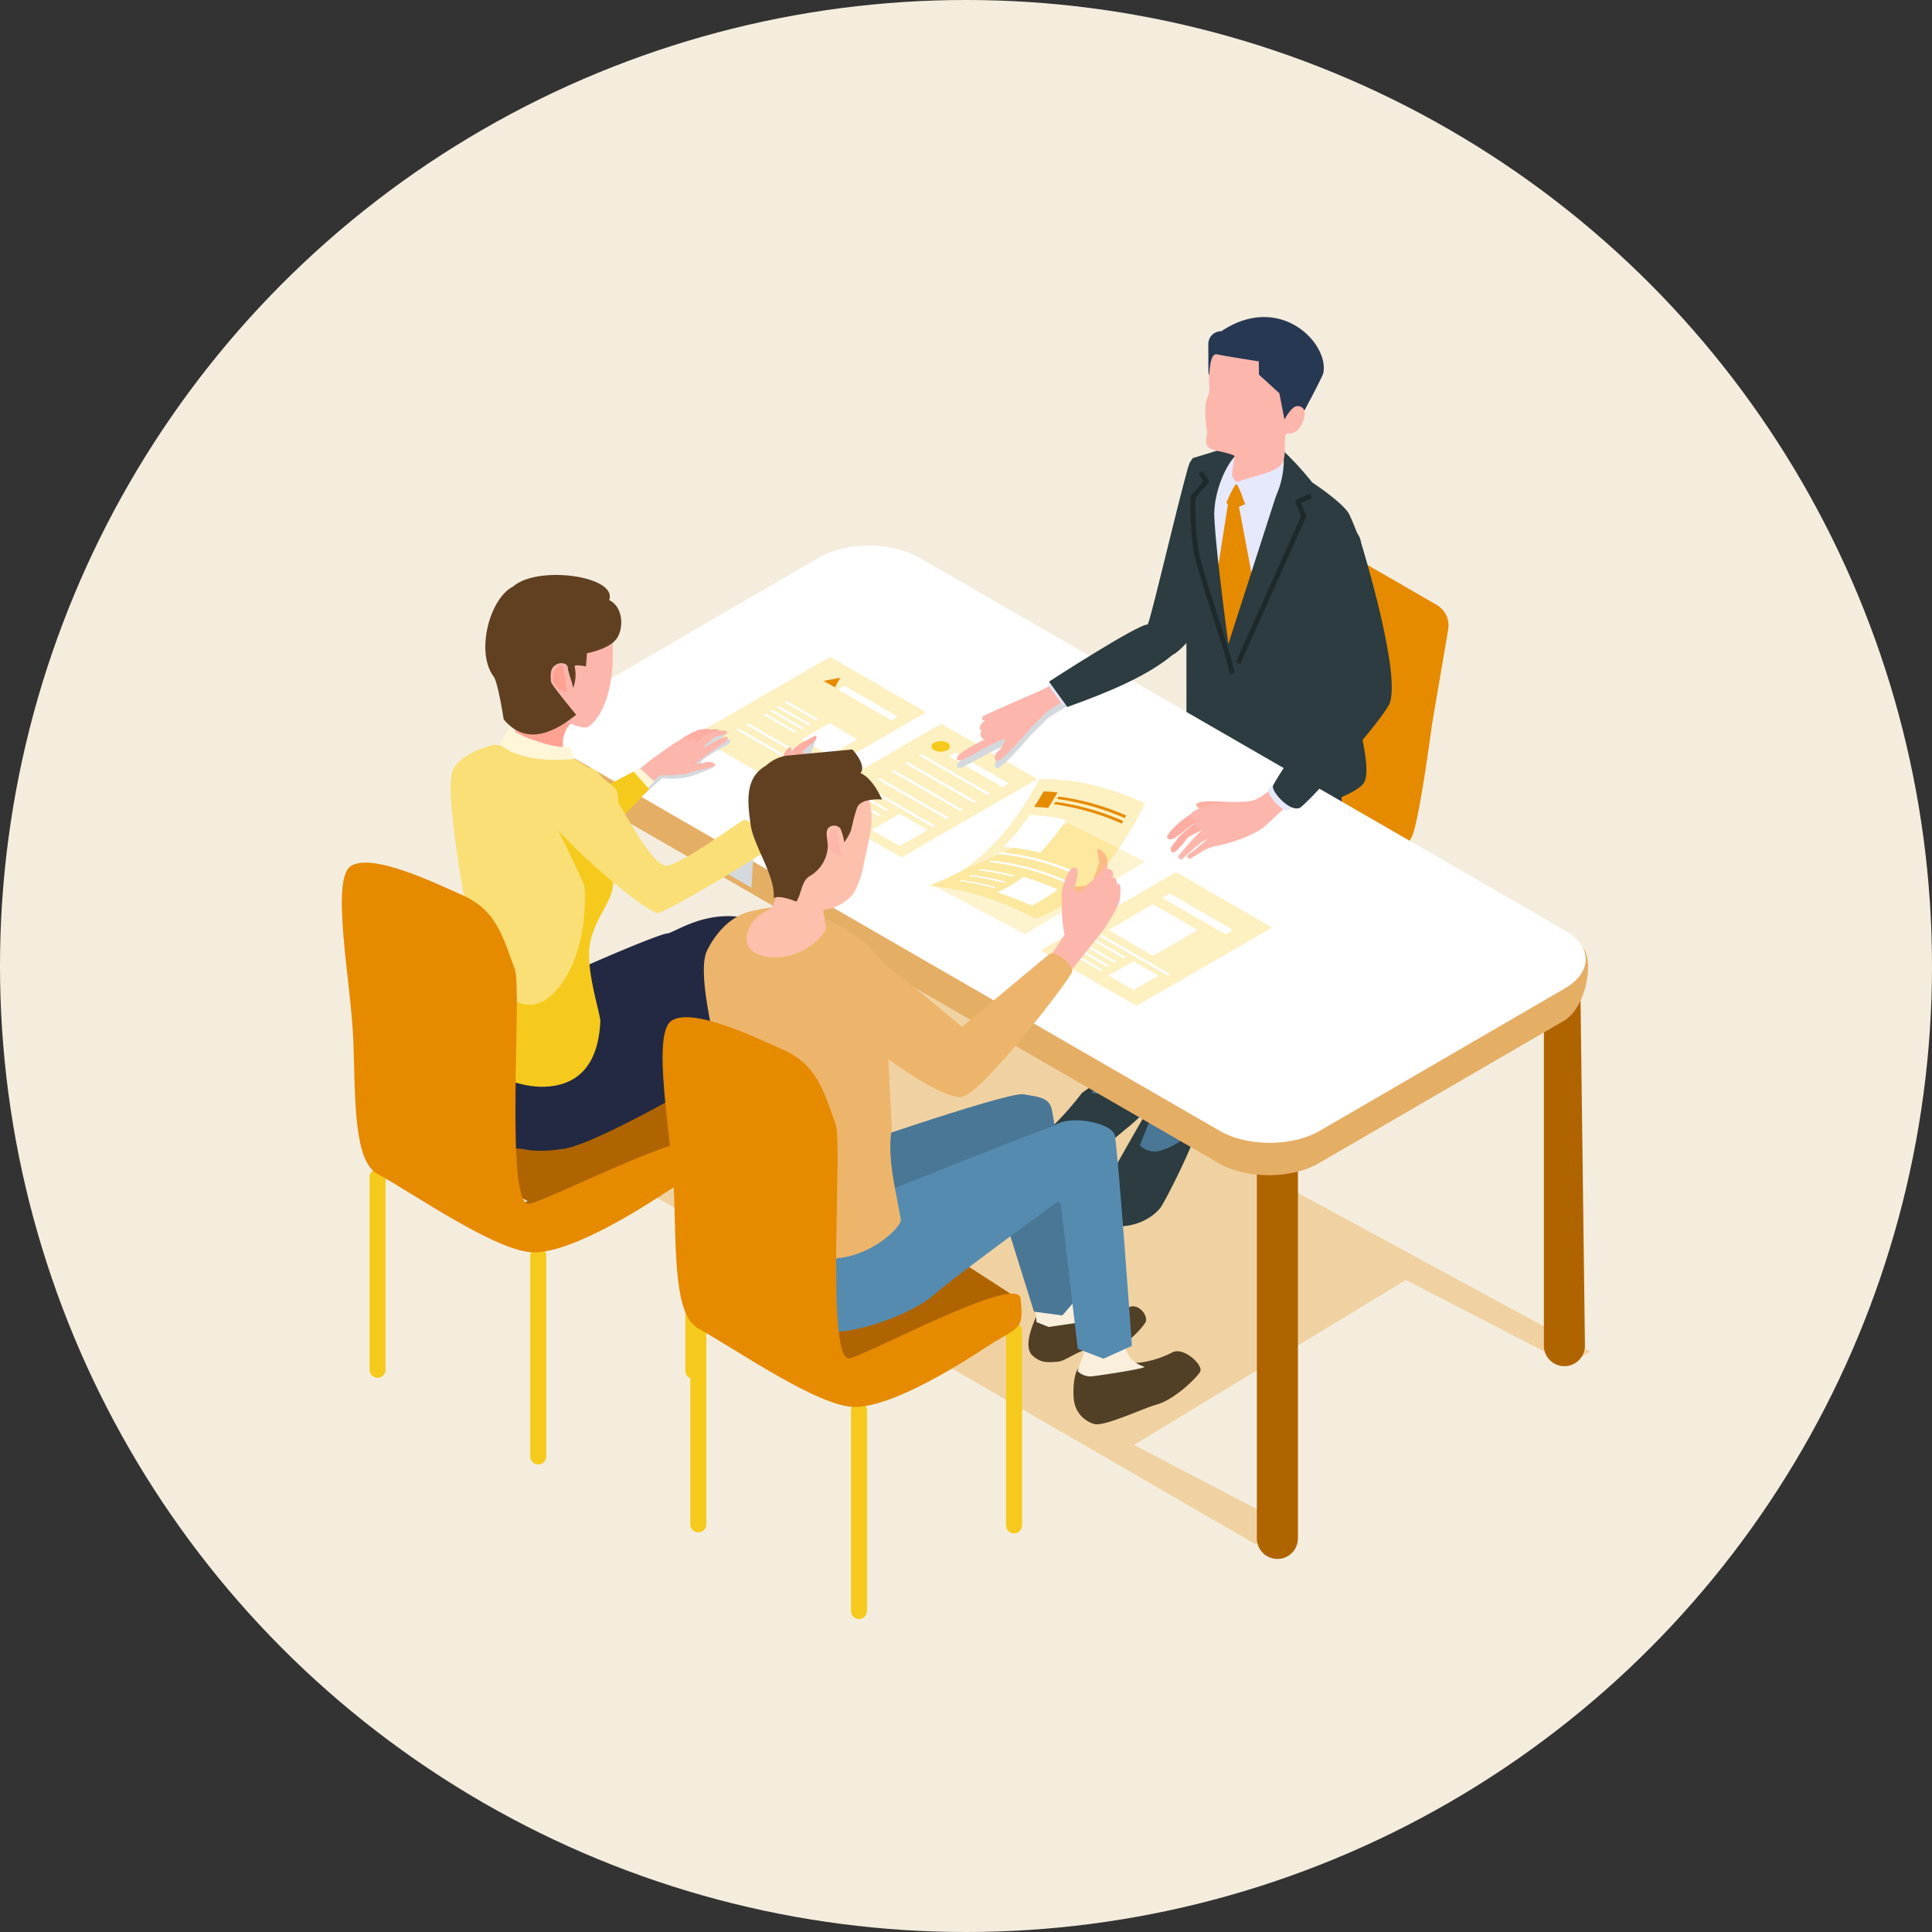 <svg xmlns="http://www.w3.org/2000/svg" xmlns:xlink="http://www.w3.org/1999/xlink" width="390" height="390" viewBox="0 0 390 390">
  <rect x="0" y="0" width="390" height="390" fill="#333333" stroke="none"/>
  <defs>
    <clipPath id="clip-path">
      <rect id="長方形_148" data-name="長方形 148" width="251.992" height="262.827" fill="none"/>
    </clipPath>
    <clipPath id="clip-path-3">
      <rect id="長方形_138" data-name="長方形 138" width="210.638" height="119.621" fill="none"/>
    </clipPath>
    <clipPath id="clip-path-4">
      <rect id="長方形_139" data-name="長方形 139" width="46.738" height="26.984" fill="none"/>
    </clipPath>
    <clipPath id="clip-path-5">
      <rect id="長方形_140" data-name="長方形 140" width="46.737" height="26.984" fill="none"/>
    </clipPath>
    <clipPath id="clip-path-7">
      <rect id="長方形_142" data-name="長方形 142" width="26.967" height="17.156" fill="none"/>
    </clipPath>
    <clipPath id="clip-path-8">
      <rect id="長方形_143" data-name="長方形 143" width="21.041" height="13.277" fill="none"/>
    </clipPath>
    <clipPath id="clip-path-9">
      <rect id="長方形_144" data-name="長方形 144" width="19.12" height="30.272" fill="none"/>
    </clipPath>
    <clipPath id="clip-path-10">
      <rect id="長方形_145" data-name="長方形 145" width="43.1" height="22.423" fill="none"/>
    </clipPath>
    <clipPath id="clip-path-11">
      <rect id="長方形_146" data-name="長方形 146" width="43.903" height="28.171" fill="none"/>
    </clipPath>
  </defs>
  <g id="グループ_2021" data-name="グループ 2021" transform="translate(-308 -4163)">
    <circle id="楕円形_14" data-name="楕円形 14" cx="195" cy="195" r="195" transform="translate(308 4163)" fill="#f4edde"/>
    <g id="グループ_187" data-name="グループ 187" transform="translate(377 4227)">
      <g id="グループ_186" data-name="グループ 186" clip-path="url(#clip-path)">
        <g id="グループ_185" data-name="グループ 185" transform="translate(0 0.001)">
          <g id="グループ_184" data-name="グループ 184" clip-path="url(#clip-path)">
            <g id="グループ_159" data-name="グループ 159" transform="translate(41.354 128.09)" opacity="0.27">
              <g id="グループ_158" data-name="グループ 158">
                <g id="グループ_157" data-name="グループ 157" clip-path="url(#clip-path-3)">
                  <path id="パス_372" data-name="パス 372" d="M223.341,500.189s-33.147,11.917-55.188,20.8a10.634,10.634,0,0,0-1.36,19.067L304.541,619.81l6.506-3.85-31-16.188,54.88-33.28,33.008,17.045,4.19-2.635Z" transform="translate(-161.487 -500.189)" fill="#e68a00"/>
                </g>
              </g>
            </g>
            <path id="パス_373" data-name="パス 373" d="M643.819,114.076c-.511-.52-8.169,32.764-8.663,32.843,0,0,1.782,7.579,5.055,6.121s12.73-15.081,12.412-18.926a35.3,35.3,0,0,0-8.805-20.038" transform="translate(-472.502 -84.859)" fill="#2c3c40"/>
            <path id="パス_374" data-name="パス 374" d="M625.245,356.367l26.576,15.445a1.442,1.442,0,0,0,1.446,0l26.762-15.451a1.442,1.442,0,0,0,0-2.5c-2.114-17.293-13.725-17.485-26.576-15.445a1.442,1.442,0,0,0-1.446,0l-26.762,15.451a1.442,1.442,0,0,0,0,2.5" transform="translate(-464.595 -251.104)" fill="#e0407e"/>
            <path id="パス_375" data-name="パス 375" d="M730.267,511.48a1.388,1.388,0,0,0,1.388-1.388V461.678a1.388,1.388,0,0,0-2.777,0v48.413a1.388,1.388,0,0,0,1.388,1.388" transform="translate(-542.223 -342.417)" fill="#568bb0"/>
            <path id="パス_376" data-name="パス 376" d="M829.9,452.07a1.388,1.388,0,0,0,1.388-1.388V402.645a1.388,1.388,0,1,0-2.777,0v48.037a1.389,1.389,0,0,0,1.388,1.388" transform="translate(-616.341 -298.501)" fill="#568bb0"/>
            <path id="パス_377" data-name="パス 377" d="M621.381,453.932a1.388,1.388,0,0,0,1.388-1.388V405.2a1.388,1.388,0,0,0-2.777,0v47.346a1.388,1.388,0,0,0,1.389,1.388" transform="translate(-461.222 -300.4)" fill="#568bb0"/>
            <path id="パス_378" data-name="パス 378" d="M754.7,225.789c1.1-3.759,2.5-12.877,3.723-21.823l3.24-19A4.808,4.808,0,0,0,759.326,180l-27.939-16.13-1.533,9.462c-1.489,6.941-5.441,26.11-5.641,34.825l-.016.1.014.008a16.177,16.177,0,0,0,.13,2.726c.475,2.984,21.67,9.436,21.67,14.587s-25.389,11.411-22.073,17.05c3.305,5.621,28.11-8.432,30.7-16.63l.026.015Z" transform="translate(-538.327 -121.904)" fill="#e68a00"/>
            <path id="パス_379" data-name="パス 379" d="M571.707,593.549c-.95-1.211-4.457-2.269-7.756-1.775l-7.053,4.973s-4.246,5.629-7.8,8.312c-4.041,3.051,1.689,8.651,7.71,5.823a98.92,98.92,0,0,0,8.781-6.716,39.408,39.408,0,0,0,5.891-5.744c1.062-1.764,1.176-3.661.226-4.872" transform="translate(-407.476 -440.138)" fill="#2c3c40"/>
            <path id="パス_380" data-name="パス 380" d="M601.329,510.4l-.061,18.982.846,2.667c-.02,1.953-5.962,5.568-5.962,5.568s-.814-1.083-5.412-1.288c3.372-3.006,1.872-1.643,2.521-4.369,1.676-7.045.069-21.246.069-21.246Z" transform="translate(-439.46 -379.695)" fill="#4a7796"/>
            <path id="パス_381" data-name="パス 381" d="M593.671,335.533s-23.823,17.8-26.46,20.963,11.106,34.612,11.106,34.612-5.428,3.893-10,1.861-16.15-34.225-13.139-39.2,29.581-32.941,29.581-32.941l9.928,5.152Z" transform="translate(-412.64 -238.668)" fill="#232942"/>
            <path id="パス_382" data-name="パス 382" d="M696.549,319.711c.217,2.028-.091,7.928-.091,7.928s-8.1,5.742-10.767,5.263c-4.7-.843-17.6-8.812-19.343-11.845s3.28-12.733,3.28-12.733,26.758,9.865,26.921,11.386" transform="translate(-495.433 -229.368)" fill="#2c345c"/>
            <path id="パス_383" data-name="パス 383" d="M612.4,616.27a5.614,5.614,0,0,0-7.346-.793s-11,18.909-11.607,20.994c-1.445,5,8.486,5.929,13.073.581.926-1.079,6.844-12.933,7.1-15.1s.091-4.109-1.223-5.684" transform="translate(-441.372 -457.117)" fill="#2c3c40"/>
            <path id="パス_384" data-name="パス 384" d="M628.537,553.892l2.919,15.514s1.017,4.431.493,6.369-2.545,3.522-5.466,4.43a4.183,4.183,0,0,1-4.475-.94s1.66-4.341,2.167-5.28c3.436-6.374-4.6-19.463-4.6-19.463Z" transform="translate(-460.908 -412.049)" fill="#4a7796"/>
            <path id="パス_385" data-name="パス 385" d="M643.018,351.272c-3.046,3.261-32.951,19.215-32.951,19.215s4.929,32.094,4.453,33.378c-.237.641-5.138,1.92-7.793,2.218s-15.044-40.465-11.571-45.546S623.323,336.1,623.323,336.1l15.272-5.248,3.686.8s3.783,16.358.737,19.62" transform="translate(-442.292 -246.125)" fill="#2c345c"/>
            <path id="パス_386" data-name="パス 386" d="M688.387,100.973c3.1,2.086,5.7,8.752,5.7,8.752L677.924,143.26l-6.96-30.323s3.892-9.907,7.085-11.139,7.233-2.911,10.338-.825" transform="translate(-499.14 -74.381)" fill="#e6e8fb"/>
            <path id="パス_387" data-name="パス 387" d="M692.882,131.3a2.254,2.254,0,0,1,.125-3.075c.522-.591,2.561-2.594,2.561-2.594l1.947,5.088-2.4,1.06c.646,3.247,2.808,14.883,2.808,14.883l-1.838,9.924-4.747,7.4-.369-20.432Z" transform="translate(-514.019 -93.462)" fill="#e68a00"/>
            <path id="パス_388" data-name="パス 388" d="M663.714,101.478l10.863-3.328c.621,0-5.853,14.455-6.574,14.541.109,6.256,2.853,26.3,2.853,26.3s9.264-28.8,10.06-31.247.73-8.005.73-8.005a62.63,62.63,0,0,1,6.132,6.663s5.813,3.8,7.341,6.2c.375.59,3.25,7.191,3.262,9.765.039,8.455-2.353,19.679-2.5,27.813-.006.331,4.278,13.844,2.32,16.866s-15.193,6.4-15.193,6.4l-4.5-4.567a8.5,8.5,0,0,1-2.294-4.384l-7.961-2.544-5.857-1.492-.015-21.84-1.156-14.033s-.36-20.239,2.481-23.1" transform="translate(-491.89 -73.016)" fill="#2c3c40"/>
            <path id="パス_389" data-name="パス 389" d="M676.914,162.452l.958-.168c-.355-2.022-2.059-7.368-3.708-12.537-1.4-4.4-2.728-8.554-3.26-10.737-1.053-4.321-.957-10.917-.932-12.053l2.614-3.067a.485.485,0,0,0,.031-.59l-1.21-1.761-.8.551,1,1.454-2.484,2.915a.487.487,0,0,0-.116.3c-.01.309-.227,7.635.955,12.483.54,2.216,1.87,6.386,3.278,10.8,1.639,5.139,3.333,10.452,3.676,12.41" transform="translate(-497.667 -90.414)" fill="#1e292b"/>
            <path id="パス_390" data-name="パス 390" d="M705.708,173.517l13.244-29.612a.485.485,0,0,0,.005-.385l-1.028-2.479,2.293-1.012-.392-.889-2.728,1.2a.486.486,0,0,0-.252.631l1.13,2.725L704.821,173.12Z" transform="translate(-524.327 -103.51)" fill="#1e292b"/>
            <path id="パス_391" data-name="パス 391" d="M693.05,105.966c.133,1.524-1.142,3.049-.945,4.346.057.376,7.615-3.972,8.444-5.522a.535.535,0,0,1,.979.081c.552,1.713.1,5.944-1.278,8.8-1.716,3.558-3.039,7.108-3.651,6.351-.118-.34-2.589-3.969-3.149-5.871-.119-.405-1.067-2.961-1.345-2.643-1.159,1.323-2.318,5.281-3.5,6.28a.536.536,0,0,1-.879-.429c.114-5.1,2.683-10.239,4.445-11.751a.535.535,0,0,1,.877.363" transform="translate(-511.611 -77.744)" fill="#e6e8fb"/>
            <path id="パス_392" data-name="パス 392" d="M681.016,42.139a20.012,20.012,0,0,1-.281-5.8c.069-.4.777-2.036.706-2.234a7.322,7.322,0,0,0-.025-1.43,19.387,19.387,0,0,1,.76-6.38,29.511,29.511,0,0,1,8.311-.54c.4-.341,10.633,3.206,10.869,3.4,1.039.845-.36,5-1.476,7.862.024.013.048.023.072.038,1.71,1.043.107,3.976-.465,4.625a2.578,2.578,0,0,1-2.516.844c-.583,1.633.135,4.443-.813,6.071C695,50.583,689.177,51.4,687.3,52.31c-.492.237-1.232-.893-1.233-1.439,0-1.4.489-2.7.484-3.713,0-.28-2.376-.867-3.557-1.089-3.478-.651-1.734-3.2-1.974-3.93" transform="translate(-506.342 -19.07)" fill="#fdb6ac"/>
            <path id="パス_393" data-name="パス 393" d="M683.026,5.453c.025,2.962-.024,6.229.109,6.244.209,0,.068-4.578,1.7-4.159.953.245,8.379,1.407,8.379,1.407l.037,2.682,4.112,3.743,1.038,5.322s1.451-2.784,2.617-2.708a1.4,1.4,0,0,1,1.4.9s3.675-6.824,3.828-7.594c1.183-5.985-8.766-16.337-20.592-8.421a2.564,2.564,0,0,0-2.623,2.583" transform="translate(-508.113 -0.002)" fill="#273852"/>
            <path id="パス_394" data-name="パス 394" d="M296.234,643.782c2.623-.631,2.017,1.744,3.909,1.461,3.284-.491,8.109-1.2,9.934-1.411,3.74-.43,6.956.358,6.21,3.337s-2.441,3.116-7.619,4.46c-3.338.867-6.525.552-11.353,3.969l-1.491,2.236-1.5.452-2.092-.584a34.178,34.178,0,0,0-.4-4.3c-.333-1.824-.189-4.976-.378-6.046-.215-1.219,2.157-2.94,4.779-3.57" transform="translate(-216.807 -478.84)" fill="#1e252b"/>
            <path id="パス_395" data-name="パス 395" d="M280.733,490.1c2.379-1.5,7.055-.338,9.49.8,1.024.479-2.124,12.143-2.564,22.4a161.228,161.228,0,0,0,.378,17.193,14.505,14.505,0,0,1,4.535.449c1.795.7,2.174,2.176,1.952,2.322,0,0-6.624,2.669-8.821,2.669s-4.635,1.065-5.055-1.068.784-3.6.867-5.546-4.853-28.991-4.853-28.991c-2.518-2.265.107-7.741,4.071-10.233" transform="translate(-205.076 -364.068)" fill="#ffa294"/>
            <path id="パス_396" data-name="パス 396" d="M351.123,673.009s10.044-.767,12.606-2.117,6.722-1.1,5.976,1.875-2.994,5.435-8.171,6.779c-3.338.867-4.781.368-9.966,3.324l-1.357,1.881-2.042.614-1.554-.745a17.1,17.1,0,0,1-1.993-4.486,8.892,8.892,0,0,1,.194-4.719c.482-1.14,5.14-2.863,6.307-2.406" transform="translate(-256.21 -498.503)" fill="#1e252b"/>
            <path id="パス_397" data-name="パス 397" d="M330.707,516.685c2.435,1.14,2.781,37,3.952,38.889a7.688,7.688,0,0,0,3.881,2.69c2.818.525,4.949-.219,3.641,2.8,0,0-8.545,3.138-9.253,3.421-2.475.99-6.764-.271-5.832-2.982a12.7,12.7,0,0,0,.526-5.35c-.147-1.957-8.011-29.829-7.61-34.068s8.261-6.543,10.7-5.4" transform="translate(-238.05 -384.154)" fill="#fdb6ac"/>
            <path id="パス_398" data-name="パス 398" d="M45.328,591.254l29.3,14.968a1.688,1.688,0,0,0,1.7.005l32.941-15.486c1.131-.657,2.08-5.027.95-5.68,0,0-20.252-9.983-30.436-12.471s-34.121,14.867-34.121,14.867c-1.13.652-1.464,3.139-.334,3.8" transform="translate(-33.2 -425.778)" fill="#af6400"/>
            <path id="パス_399" data-name="パス 399" d="M98.415,504.482c-2.268,4.954-4.7,16.7-3.344,22.542,1.081,4.649,3.055,12.212,9.841,15.43,1.865.884,4.334,1.641,10.441.719s26.666-12.813,26.666-12.813l-4.107-19.489a132.933,132.933,0,0,1-14.988-3.083c-11.9-3.461-23.669-2.589-24.508-3.306" transform="translate(-70.433 -375.292)" fill="#232942"/>
            <path id="パス_400" data-name="パス 400" d="M95.895,491.918c15.267-7.826,34.965-16.052,36.667-16.162,1.931-.125,10.608-7.268,22.144-.8,5.729,3.211,6.335,11.573,6.335,11.573l-6.411,5.971a60.835,60.835,0,0,1-16.1,13.883c-7.047,4.266-19.7,7.716-21.6,9.063-4.293,3.046-14.4,5.386-20.495,2.295-8.871-4.5-8.128-21.932-.542-25.822" transform="translate(-66.948 -351.315)" fill="#232942"/>
            <path id="パス_401" data-name="パス 401" d="M729.588,668.178v75.436a4.146,4.146,0,0,1-8.293,0V668.178Z" transform="translate(-536.582 -497.068)" fill="#af6400"/>
            <path id="パス_402" data-name="パス 402" d="M954.862,512.441l.977,76.406a4.146,4.146,0,1,1-8.293,0V513.411Z" transform="translate(-704.895 -381.213)" fill="#af6400"/>
            <path id="パス_403" data-name="パス 403" d="M169.311,248.592l127.565,73.647,3.073,1.776c5.622,3.041,14.427,2.979,19.879-.192l49.494-28.763c4.247-2.466,6.159-11.6,3.9-14.624-.7-.939-3.493-2.259-4.821-3.027l-129.76-69.468c-5.622-3.059-14.441-3-19.9.177l-49.518,23.36c-1.113.646-2.607,1.134-3.21,2.288-2.412,4.612-1.18,12.241,3.3,14.827" transform="translate(-122.597 -153.017)" fill="#e5ae65"/>
            <path id="パス_404" data-name="パス 404" d="M370.911,269.556l-49.5,28.764c-5.452,3.171-14.257,3.232-19.877.19l-3.074-1.774L170.9,223.088c-5.6-3.232-5.63-8.479-.064-11.712l49.493-28.764a15.3,15.3,0,0,1,2.143-1.026,23.37,23.37,0,0,1,15.32-.193,16.782,16.782,0,0,1,2.612,1.139l.712.41,6.949,4.013,122.95,70.986c5.432,3.136,5.464,8.38-.1,11.613" transform="translate(-123.996 -134.053)" fill="#fff"/>
            <g id="グループ_162" data-name="グループ 162" transform="translate(141.055 112.055)" opacity="0.276" style="isolation: isolate">
              <g id="グループ_161" data-name="グループ 161">
                <g id="グループ_160" data-name="グループ 160" clip-path="url(#clip-path-4)">
                  <path id="パス_405" data-name="パス 405" d="M597.553,448.748l-19.359-11.177-27.379,15.807,19.359,11.177Z" transform="translate(-550.815 -437.571)" fill="#f6ca1c"/>
                </g>
              </g>
            </g>
            <path id="パス_406" data-name="パス 406" d="M660.952,461.7l-12.772-7.374-1.555.9L659.4,462.6Z" transform="translate(-481.034 -337.979)" fill="#fff"/>
            <path id="パス_407" data-name="パス 407" d="M590.864,497.488l-6.386-3.687-.218.126-.218.126,6.386,3.687Z" transform="translate(-434.478 -367.347)" fill="#fff"/>
            <path id="パス_408" data-name="パス 408" d="M598.2,493.944l-6.386-3.687-.218.126-.218.126,6.386,3.687Z" transform="translate(-439.936 -364.71)" fill="#fff"/>
            <path id="パス_409" data-name="パス 409" d="M579.955,503.806l-6.386-3.687-.218.126-.218.126,6.386,3.687Z" transform="translate(-426.363 -372.047)" fill="#fff"/>
            <path id="パス_410" data-name="パス 410" d="M585.408,500.749l-6.386-3.687-.218.126-.218.126L584.972,501Z" transform="translate(-430.419 -369.772)" fill="#fff"/>
            <path id="パス_411" data-name="パス 411" d="M611.152,494.678,597.2,486.625l-.476.275,13.948,8.053Z" transform="translate(-443.915 -362.008)" fill="#fff"/>
            <path id="パス_412" data-name="パス 412" d="M604.319,468.105l9-5.2,9,5.2-9,5.2Z" transform="translate(-449.562 -344.366)" fill="#fff"/>
            <path id="パス_413" data-name="パス 413" d="M604.319,510.7l5.036-2.908,5.036,2.908-5.036,2.908Z" transform="translate(-449.562 -377.754)" fill="#fff"/>
            <g id="グループ_165" data-name="グループ 165" transform="translate(93.631 82.095)" opacity="0.276" style="isolation: isolate">
              <g id="グループ_164" data-name="グループ 164">
                <g id="グループ_163" data-name="グループ 163" clip-path="url(#clip-path-5)">
                  <path id="パス_414" data-name="パス 414" d="M412.363,331.756,393,320.579l-27.379,15.807,19.359,11.177Z" transform="translate(-365.625 -320.579)" fill="#f6ca1c"/>
                </g>
              </g>
            </g>
            <path id="パス_415" data-name="パス 415" d="M490.758,349.552l-10.78-6.224-1.313.758,10.781,6.224Z" transform="translate(-356.086 -255.407)" fill="#fff"/>
            <path id="パス_416" data-name="パス 416" d="M405.041,381.712l-6.386-3.687-.218.126-.218.126,6.386,3.687Z" transform="translate(-296.241 -281.219)" fill="#fff"/>
            <path id="パス_417" data-name="パス 417" d="M411.174,377.788l-6.386-3.687-.218.126-.218.126,6.386,3.687Z" transform="translate(-300.804 -278.3)" fill="#fff"/>
            <path id="パス_418" data-name="パス 418" d="M394.353,387.56l-6.386-3.687-.218.126-.218.126,6.386,3.687Z" transform="translate(-288.29 -285.569)" fill="#fff"/>
            <path id="パス_419" data-name="パス 419" d="M399.692,384.642l-6.386-3.687-.218.126-.218.126,6.386,3.687Z" transform="translate(-292.262 -283.399)" fill="#fff"/>
            <path id="パス_420" data-name="パス 420" d="M425.962,377.686l-13.948-8.053-.476.274,13.948,8.053Z" transform="translate(-306.149 -274.976)" fill="#fff"/>
            <path id="パス_421" data-name="パス 421" d="M436.763,371.35,422.815,363.3l-.476.275,13.948,8.053Z" transform="translate(-314.184 -270.262)" fill="#fff"/>
            <path id="パス_422" data-name="パス 422" d="M447.564,365.014l-13.948-8.053-.476.275,13.948,8.053Z" transform="translate(-322.219 -265.549)" fill="#fff"/>
            <path id="パス_423" data-name="パス 423" d="M458.365,358.678l-13.948-8.053-.476.275,13.948,8.053Z" transform="translate(-330.254 -260.835)" fill="#fff"/>
            <path id="パス_424" data-name="パス 424" d="M469.166,352.342l-13.948-8.053-.476.275,13.948,8.053Z" transform="translate(-338.289 -256.122)" fill="#fff"/>
            <path id="パス_425" data-name="パス 425" d="M417.671,394.819l5.642-3.257,5.641,3.257-5.641,3.257Z" transform="translate(-310.712 -291.29)" fill="#fff"/>
            <path id="パス_426" data-name="パス 426" d="M465.421,336.114a.8.8,0,0,1,0-1.511,2.892,2.892,0,0,1,2.617,0,.8.8,0,0,1,0,1.511,2.892,2.892,0,0,1-2.617,0" transform="translate(-345.83 -248.684)" fill="#f6ca1c"/>
            <g id="グループ_168" data-name="グループ 168" transform="translate(71.203 68.603)" opacity="0.276" style="isolation: isolate">
              <g id="グループ_167" data-name="グループ 167">
                <g id="グループ_166" data-name="グループ 166" clip-path="url(#clip-path-4)">
                  <path id="パス_427" data-name="パス 427" d="M324.781,279.07l-19.359-11.177L278.044,283.7,297.4,294.877Z" transform="translate(-278.044 -267.893)" fill="#f6ca1c"/>
                </g>
              </g>
            </g>
            <path id="パス_428" data-name="パス 428" d="M403.177,296.866,392.4,290.642l-1.313.758,10.781,6.224Z" transform="translate(-290.933 -216.214)" fill="#fff"/>
            <path id="パス_429" data-name="パス 429" d="M349.708,310.284l-6.386-3.687-.218.126-.218.126,6.386,3.687Z" transform="translate(-255.078 -228.083)" fill="#fff"/>
            <path id="パス_430" data-name="パス 430" d="M355.841,306.36l-6.386-3.687-.218.126-.218.126,6.386,3.687Z" transform="translate(-259.641 -225.164)" fill="#fff"/>
            <path id="パス_431" data-name="パス 431" d="M339.02,316.132l-6.386-3.687-.218.126-.218.126,6.386,3.687Z" transform="translate(-247.127 -232.433)" fill="#fff"/>
            <path id="パス_432" data-name="パス 432" d="M362.338,323.392l5.642-3.257,5.641,3.257-5.641,3.257Z" transform="translate(-269.549 -238.154)" fill="#fff"/>
            <path id="パス_433" data-name="パス 433" d="M344.359,313.214l-6.386-3.687-.218.126-.218.126,6.386,3.687Z" transform="translate(-251.099 -230.262)" fill="#fff"/>
            <path id="パス_434" data-name="パス 434" d="M325.336,332.3l-13.948-8.053-.476.275,13.948,8.053Z" transform="translate(-231.292 -241.21)" fill="#fff"/>
            <path id="パス_435" data-name="パス 435" d="M332.867,328.188l-13.948-8.053-.476.275,13.948,8.053Z" transform="translate(-236.894 -238.154)" fill="#fff"/>
            <path id="パス_436" data-name="パス 436" d="M383.206,284.29l-1.12,1.94-1.12-.647-1.12-.647Z" transform="translate(-282.573 -211.488)" fill="#e68a00"/>
            <path id="パス_437" data-name="パス 437" d="M681.9,381.958c-.843-.107-3.092-.155-4.136-.215-1.218-.071-4.441-.1-4.359.739.1,1.025,4.3,1.417,5.064,1.67.931.308,1.742,1.542,2.644,1.315s2.423-3.3.786-3.509" transform="translate(-500.957 -283.961)" fill="#fdada2"/>
            <path id="パス_438" data-name="パス 438" d="M651.115,394.264a17.594,17.594,0,0,1,4.956-4l1.119,1.881a3.387,3.387,0,0,0-.57.129c-1.265.385-4.412,3.571-5.342,3.494-1.185-.1-.679-.823-.164-1.506" transform="translate(-483.956 -290.325)" fill="#fdada2"/>
            <path id="パス_439" data-name="パス 439" d="M653.753,402.25a.853.853,0,0,1-.207-1.038c.287-.591.936-1.192,1.277-1.756.6-.991,4.733-4,4.733-4l1.068,1.71c-.391.289-3.672,2.014-3.672,2.014s-2.628,3.553-3.2,3.075" transform="translate(-486.113 -294.183)" fill="#fdada2"/>
            <path id="パス_440" data-name="パス 440" d="M659.529,382.49a51.163,51.163,0,0,1,4.742-5.226l.089-.082c-.185-.052-1.262-.366-1.5-.748-.263-.418.547-.917.547-.917a4.114,4.114,0,0,1-1.562-.763c-.314-.418.5-1.042.5-1.042,2.659-1.953,6.386-1.857,7.088-1.925,3.129-.3,4.033.046,5.782-.676a17.614,17.614,0,0,0,4.124-3.079l3.854,2.755s-4.674,4.245-6.086,5.6c-2.06,1.98-7.522,3.789-10.339,4.228a9.233,9.233,0,0,0-3.171,1.47c-.69.428-1.326.742-1.589.936-.488.358-1.158-.272-.463-.8a50.718,50.718,0,0,0,4.01-3.272c-.577.359-1.337.781-1.337.781a50.459,50.459,0,0,0-3.851,3.349c-.309.5-1.186-.1-.837-.589" transform="translate(-490.573 -273.786)" fill="#fdb6ac"/>
            <path id="パス_441" data-name="パス 441" d="M731.822,365.573l-2.047,1.836c.557,1.969,2.893,4.025,3.67,4.12s2.905-1.75,2.905-1.75Z" transform="translate(-542.891 -271.956)" fill="#e6e8fb"/>
            <path id="パス_442" data-name="パス 442" d="M738.59,167.511c-.853,7.6,7.662,28.972,7.662,28.972s-12.2,17.349-12.331,18.527,3.274,5.086,5.35,4.377c1.176-.4,14.973-15.554,18-20.68s-5.531-32.841-5.531-32.841c-.769-5.739-12.293-5.96-13.146,1.645" transform="translate(-545.972 -120.269)" fill="#2c3c40"/>
            <g id="グループ_171" data-name="グループ 171" transform="translate(124.158 73.899)" style="mix-blend-mode: multiply;isolation: isolate">
              <g id="グループ_170" data-name="グループ 170">
                <g id="グループ_169" data-name="グループ 169" clip-path="url(#clip-path-7)">
                  <path id="パス_443" data-name="パス 443" d="M506.265,288.576l-4.345,2.876s-9.644,3.842-11.253,4.673c-.53.519-1.094.867-.1,1.286,0,0,.8,3.241,1.512,2.964.4-.157-6.3,3.3-7,4.336s.189,1.072,1.054.758c.409-.149,3.84-2.119,6.755-3.576.627-.281,1.232-.513,1.805-.711a5.874,5.874,0,0,1-1.471,2.556c-.909.7-.825,1.509-.542,1.882.531.7,3.067-2.129,3.955-3.05.761-.789,1.967-2.165,2.54-2.847.931-1.051,4.158-4.183,4.158-4.183l8.461-5.266Z" transform="translate(-484.832 -288.576)" fill="#d4d9de"/>
                </g>
              </g>
            </g>
            <path id="パス_444" data-name="パス 444" d="M485.017,301.756c.7-1.034,5.878-3.565,5.478-3.408-.707.277-1.312-1.214-.658-1.7-.739-.212-.422-.75-.192-1.245a1.788,1.788,0,0,1,.973-.774c-.853.227-1.192-.776-.005-1.133,1.61-.831,11.242-5,11.242-5l3.718-1.937,3.221,2.582-5.522,3.444s-3.227,3.132-4.158,4.183c-.491.554-3.13.752-6.287,2.169-2.916,1.457-6.346,3.427-6.756,3.576-.864.314-1.751.276-1.053-.758" transform="translate(-360.625 -213.177)" fill="#fdb6ac"/>
            <path id="パス_445" data-name="パス 445" d="M521.363,318.289c-.573.682-1.779,2.058-2.54,2.847-.888.921-3.424,3.752-3.955,3.05-.283-.374-.366-1.179.542-1.883,1.635-1.266,2.248-6.275,3.105-6.742s3.962,1.4,2.848,2.728" transform="translate(-382.874 -234.697)" fill="#fdb6ac"/>
            <path id="パス_446" data-name="パス 446" d="M559.014,284.724l-2.544,1.269,3.127,4.255,2.212-1.282Z" transform="translate(-413.966 -211.811)" fill="#e6e8fb"/>
            <path id="パス_447" data-name="パス 447" d="M577.349,242.345c-2.1-.005-19.9,11.533-19.9,11.533L561.145,259c8.566-3.055,16.306-6.365,21.26-10.533Z" transform="translate(-414.695 -180.285)" fill="#2c3c40"/>
            <path id="パス_448" data-name="パス 448" d="M150.162,733.613a1.615,1.615,0,0,1,1.615,1.615v40.525a1.615,1.615,0,0,1-3.23,0V735.228a1.615,1.615,0,0,1,1.615-1.615" transform="translate(-110.506 -545.746)" fill="#f6ca1c"/>
            <path id="パス_449" data-name="パス 449" d="M272.364,670.826a1.615,1.615,0,0,1,1.615,1.615v39.314a1.615,1.615,0,0,1-3.23,0V672.441a1.615,1.615,0,0,1,1.615-1.615" transform="translate(-201.414 -499.038)" fill="#f6ca1c"/>
            <path id="パス_450" data-name="パス 450" d="M23.5,671.611a1.615,1.615,0,0,1,1.615,1.615v38.9a1.615,1.615,0,0,1-3.23,0v-38.9a1.615,1.615,0,0,1,1.615-1.615" transform="translate(-16.283 -499.622)" fill="#f6ca1c"/>
            <path id="パス_451" data-name="パス 451" d="M28.4,638.61l29.772,14.862c.519.306,4.379-.673,4.9-.974l28.38-14.646c1.117-.649,1.79-1.506.674-2.15l-1.07-.623c-14.84,1.558-33.786,9.76-33.786,9.76s-10.315-14.007-12.745-18.011a3.161,3.161,0,0,1-.182-.327l-15.941,9.206a1.677,1.677,0,0,0-.005,2.9" transform="translate(-20.509 -466.064)" fill="#af6400"/>
            <g id="グループ_174" data-name="グループ 174" transform="translate(57.388 83.536)" style="mix-blend-mode: multiply;isolation: isolate">
              <g id="グループ_173" data-name="グループ 173">
                <g id="グループ_172" data-name="グループ 172" clip-path="url(#clip-path-8)">
                  <path id="パス_452" data-name="パス 452" d="M244.528,327.972c-.946.082-4.173,2.41-4.279,2.1-.05-.145.517-.643,1.266-1.261a10.717,10.717,0,0,1,.956-.717,12.28,12.28,0,0,1,1.216-.759c.445-.216,1.018-.977.387-1.114a5.333,5.333,0,0,0-2.681,1c-1.167.8-2.411,1.794-2.619,1.946-.149.11-.047-.673-.461-.7a2.793,2.793,0,0,0-1.206.449c.089-.817-.328-1.02-.869-.859-1.148.764-3,1.914-3.572,2.341-1.758,1.314-2.508,1.7-4.027,2.985-1.193,1.009-4.538,3.341-4.538,3.341l3.084,2.756,4.254-3.749a14.293,14.293,0,0,0,7.524-1c.883-.412,3.259-1.039,2.988-1.652-.144-.326-1.941-.013-2.447,0-.256.006-.589.274-.8.229.461-.392.486-.99,1.028-1.395,1.9-1.416,4.66-2.75,4.91-2.967.529-.459.832-1.063-.115-.981" transform="translate(-224.099 -326.205)" fill="#d4d9de"/>
                </g>
              </g>
            </g>
            <path id="パス_453" data-name="パス 453" d="M275.844,324.931a6.338,6.338,0,0,0-2.9.892c-1.236,1-2.286,1.73-2.286,1.73-1.092.9,1.285,1.233,1.983.558.334-.314.6-1.052,1.44-1.569.388-.24,1.129-.608,1.129-.608s1.378.086,1.85-.79c.231-.428-.335-.337-1.216-.214" transform="translate(-201.136 -241.645)" fill="#fdada2"/>
            <path id="パス_454" data-name="パス 454" d="M274.9,324.858c-.044-.445-1.257-.2-2.3-.083a18.447,18.447,0,0,0-3.066,1.536,1,1,0,0,0,1.418.784c.274-.3,2.024-1.662,2.024-1.662s1.973-.131,1.929-.576" transform="translate(-200.507 -241.477)" fill="#fdada2"/>
            <path id="パス_455" data-name="パス 455" d="M242.563,327.21c-.946.082-4.173,2.41-4.279,2.1-.05-.145.517-.643,1.266-1.261.579-.478,1.2-.885,1.2-.885a12.373,12.373,0,0,0,1.879-.486c.445-.216.631-.576,0-.712a6.582,6.582,0,0,0-3.2.5c-1.167.8-2.411,1.794-2.619,1.946-.149.11-.047-.672-.461-.7a2.792,2.792,0,0,0-1.206.449c.089-.817-.328-1.02-.869-.859-1.148.764-3,1.914-3.572,2.341-1.758,1.314-2.508,1.7-4.027,2.985-1.194,1.008-4.538,3.341-4.538,3.341l3.084,2.756,4.254-3.749a37.649,37.649,0,0,0,4.561-.226c.55-.122,2.1-1.825,4.212-3.4,1.9-1.416,4.181-2.935,4.431-3.152.529-.459.831-1.063-.115-.981" transform="translate(-165.249 -242.463)" fill="#fdb6ac"/>
            <path id="パス_456" data-name="パス 456" d="M266.334,352.029c.666-.129,1.88-.578,2.687-.793.941-.25,3.888-.614,3.617-1.227-.144-.326-.7-.442-1.571-.479-.453-.019-1.1.341-1.6.353a6.7,6.7,0,0,1-1.579-.3c-.782,0-1.706-.735-2.333-.337s-.511,3.032.783,2.781" transform="translate(-197.273 -259.724)" fill="#fdb6ac"/>
            <path id="パス_457" data-name="パス 457" d="M226.208,356.937l2.182-1.485,2.967,2.677-1.784,1.984Z" transform="translate(-168.28 -264.427)" fill="#fff5d7"/>
            <path id="パス_458" data-name="パス 458" d="M108.817,355.941c3.86,3.718,3.63,3.274,9.149,8.13l15.167-8.022,3.136,3.542S122.2,374.723,118.58,376.25c-1.177.5-11.254-7.486-18.121-13.7-3.1-2.809,5.489-9.372,8.357-6.61" transform="translate(-74.238 -264.296)" fill="#f6ca1c"/>
            <path id="パス_459" data-name="パス 459" d="M90.712,381.346c-1.072-8.058-5.687-30.194-4.79-37.918.523-4.506,8.638-6.316,8.638-6.316s13.2,1.3,14.353,1.777a59.348,59.348,0,0,1,9.958,6.882c2.192,2.036-1.016,8.873-1.139,10.051l-4.738,21.826c-1.011,5.944,1.745,9.909,2.7,15.769.229,1.414-2.272,11.192-10.331,12.414s-19.437-8.11-19.437-8.11,5.03-14.57,4.79-16.376" transform="translate(-63.833 -250.784)" fill="#f9df76"/>
            <path id="パス_460" data-name="パス 460" d="M114.188,418.154c-.712,5.1,2.234,13.715,2.163,15.193-.211,3.752-1.176,13.133-11.826,13.133-7.75,0-18.268-6.913-18.268-8.437s4.382-19.123,4.382-19.123,8.995,19.658,18.1,6.456c3.854-5.585,4.765-13.283,4.45-19.073-.073-1.344-7-14.558-6.8-14.892.591-.995,10.833,5.893,11.723,5.144.343-.289.69-.367.95.069a1.649,1.649,0,0,1,.018,1.377c-.71,2.46.143,4.557-.223,8.07s-3.922,6.7-4.674,12.082" transform="translate(-64.167 -291.105)" fill="#f6ca1c"/>
            <path id="パス_461" data-name="パス 461" d="M146.849,303.887l-11.82-5.4c.786.813,1.07,4.008.086,8.916,2.639,1.965,10.166,2.229,10.166,2.229a5.843,5.843,0,0,1,1.567-5.746" transform="translate(-100.45 -222.05)" fill="#ffa294"/>
            <path id="パス_462" data-name="パス 462" d="M141.164,227.225c.1-4.053.153-8.452-2.547-11.843-2.525-3.172-10.309-4.738-14.126-3.37-3.319,1.19-6.555,5.2-7.36,7.515a11,11,0,0,0,.4,9.343,51.532,51.532,0,0,0,3.547,4.917,36.643,36.643,0,0,0,9.694,4.715s4.377,2.4,5.571,1.5c3.976-2.972,4.752-10.229,4.817-12.782" transform="translate(-86.504 -157.35)" fill="#fdb6ac"/>
            <path id="パス_463" data-name="パス 463" d="M168.505,275.11a.636.636,0,0,0-.915-.461,2.7,2.7,0,0,0-1.094,3.06c.321,1.469,1.962,2.411,2.782,2.168Z" transform="translate(-123.795 -204.266)" fill="#ffa294"/>
            <path id="パス_464" data-name="パス 464" d="M126.73,322.773c.075,1.579,9.808,4.9,11.971,3.992l1.024,2.541s-10.314,1.32-15.139-2.915a35.971,35.971,0,0,1,2.145-3.618" transform="translate(-92.681 -240.116)" fill="#fff5d7"/>
            <path id="パス_465" data-name="パス 465" d="M139.854,215.842c1.319-2.4.859-6.259-1.722-7.458,1.741-4.854-14.427-7.12-19.392-2.738-4.743,2.37-7.608,13.262-3.937,18.149.9,1.2,2.034,8.661,2.034,8.661,3.819,4.558,8.79,3.809,14.628-.935,0,0-5.008-6.045-5.066-6.617-.2-1.92-.067-3.023,1.309-3.628.845-.372,2.085-.085,2.083.839,0,.652,1.115,3.535,1.055,4.074a7.813,7.813,0,0,0,.326-4.369c-.161-.592,2.26-.039,2.26-.039s.183-1.681.19-2.674c0,0,4.912-.862,6.232-3.264" transform="translate(-84.162 -151.244)" fill="#614021"/>
            <g id="グループ_177" data-name="グループ 177" transform="translate(76.689 84.926)" style="mix-blend-mode: multiply;isolation: isolate">
              <g id="グループ_176" data-name="グループ 176">
                <g id="グループ_175" data-name="グループ 175" clip-path="url(#clip-path-9)">
                  <path id="パス_466" data-name="パス 466" d="M318.586,331.635a14.2,14.2,0,0,0-3.04,2.741,8.257,8.257,0,0,1-1.983,2.59c.007-.349-.052-.613-.223-.716-.573-.348-1.668,1.98-2.039,2.881-.262.638-.715,1.526-.987,2.18a6.409,6.409,0,0,0-.373.754,29.308,29.308,0,0,1-1.723,4.522c-.763,1.3-7.193,5.418-7.193,5.418l-1.559,6.436,6,3.466.407-7.015s4.065-4.434,5.292-5.4c1.792-1.412,2.923-1.649,4.455-3.222a14.058,14.058,0,0,0,2.7-4.828c.26-.864.111-3.978-.815-4.278a3.785,3.785,0,0,0-2.034.123c.6-.568,1.776-1.933,1.776-1.933Z" transform="translate(-299.466 -331.635)" fill="#d4d9de"/>
                </g>
              </g>
            </g>
            <path id="パス_467" data-name="パス 467" d="M341.126,344.6c.215-.644.817-1.789,1.134-2.561.37-.9,1.466-3.229,2.039-2.881.7.427-.466,3.582-.549,4.221-.1.776.508,1.787.031,2.357s-3.072.113-2.656-1.137" transform="translate(-253.735 -252.277)" fill="#fdada2"/>
            <path id="パス_468" data-name="パス 468" d="M357.172,330.865a11.8,11.8,0,0,0-3.512,2.514l1.171,1.3a2.679,2.679,0,0,1,.233-.4,15.914,15.914,0,0,1,2.886-2.583,2.522,2.522,0,0,0,.952-1.2c.2-.928-1.071.035-1.73.372" transform="translate(-263.093 -245.567)" fill="#fdada2"/>
            <path id="パス_469" data-name="パス 469" d="M357.521,343.318c-1.177.868-1.226,1.359-1.226,1.359l1.13,1.146a5.3,5.3,0,0,0,1.362-1.679c.218-.621-.669-1.266-1.267-.826" transform="translate(-265.053 -255.292)" fill="#fdada2"/>
            <path id="パス_470" data-name="パス 470" d="M332.974,344.3l-.065.058c.152-.6.128-1.273-.349-1.427-.628-.2-1,.579-1.3.825l-.074.061c-.021-.152-.151-1.038-.427-1.27-.3-.254-.785.332-.785.332a3.282,3.282,0,0,0-.432-1.319c-.3-.295-.879.28-.879.28a19.376,19.376,0,0,0-3.4,4.881,29.333,29.333,0,0,1-1.723,4.522c-.763,1.3-3.48,5.97-3.48,5.97l2.451,1.15a47.062,47.062,0,0,1,3.979-4.216c1.792-1.412,2.924-1.649,4.455-3.222a14.066,14.066,0,0,0,2.695-4.828c.26-.864.1-2.48-.658-1.8" transform="translate(-238.092 -254.033)" fill="#fdb6ac"/>
            <path id="パス_471" data-name="パス 471" d="M317.852,388.463l2.664-4.2a4.75,4.75,0,0,1,2.97,3.4l-1.129,1.971Z" transform="translate(-236.455 -285.862)" fill="#fff"/>
            <path id="パス_472" data-name="パス 472" d="M164.18,354.709c-3.006-1.527-12.707-.582-11.916,5.23s22.715,24.233,24.9,23.755,1.556-9.537,1.556-9.537c-3.8-.124-11.537-17.92-14.543-19.448" transform="translate(-113.237 -263.391)" fill="#f9df76"/>
            <path id="パス_473" data-name="パス 473" d="M266.98,396.248c-.937.234-12.6,9.086-15.779,9.287l-1.556,9.537c4.062-1.49,23.073-13.064,23.181-13.679s-4.961-5.366-5.846-5.145" transform="translate(-185.715 -294.77)" fill="#f9df76"/>
            <path id="パス_474" data-name="パス 474" d="M34.948,451.681c-2.6-7.172-3.856-12.084-10.833-15.168C18.2,433.9,6.244,428.141,1.906,430.7s.03,23.774.43,35.546.037,24.009,4.885,26.655c7.054,3.851,24.217,15.858,31.584,15.841,8.14-.02,22.9-9.709,26.559-12.1,6.481-4.239,7.811-3.112,6.9-9.819-.563-4.156-32.3,12.329-34.665,12.105-4.672-.443-1.2-43.237-2.654-47.248" transform="translate(0 -319.928)" fill="#e68a00"/>
            <path id="パス_475" data-name="パス 475" d="M279.985,740.813l29.772,14.862c.519.307,4.379-.673,4.9-.974l28.38-14.646c1.117-.649,1.79-1.506.674-2.15l-1.07-.623L325.29,726.073l-45.3,11.837a1.677,1.677,0,0,0-.005,2.9" transform="translate(-207.665 -540.137)" fill="#af6400"/>
            <path id="パス_476" data-name="パス 476" d="M543.814,776.393A2.59,2.59,0,0,1,547,775.209l1.355.923c2.6,4.308,10.912,1.54,13.026.393s4.221,1.821,3.473,3.016c-.871,1.39-4.97,6.015-8.182,5.378-4.812-.954-7.185,2.384-9.694,2.552s-3.315.043-4.828-1.2c-2.124-1.739-.037-6.766,1.66-9.882" transform="translate(-402.648 -576.566)" fill="#513f26"/>
            <path id="パス_477" data-name="パス 477" d="M546.113,772.966l-.512-6.631,7.873.308a6.563,6.563,0,0,0,.288,1.157c.94,2.134,3.82,3.535,3.82,3.535l2.365.943-11.378,1.678Z" transform="translate(-405.881 -570.089)" fill="#f9efdc"/>
            <path id="パス_478" data-name="パス 478" d="M369.518,644c3.3,3.533,35.477-14.963,35.477-14.963l8.582,27.426,5.724.774,3.825-4.432s-5.375-34.223-5.89-36.916-2.566-2.723-5.789-3.305-41.614,12.81-41.614,12.81-3.613,15.073-.314,18.606" transform="translate(-273.857 -455.695)" fill="#4a7796"/>
            <path id="パス_479" data-name="パス 479" d="M583.62,814.687c2.813,4.665,10.754,1.62,13.044.379s6.425,2.637,5.615,3.93c-.943,1.505-5.35,5.673-8.773,6.6-2.605.7-10.519,4.456-12.529,3.931a5.746,5.746,0,0,1-3.99-3.968c-.482-1.772-.3-5.727.561-7.032,1.888-2.871,6.072-3.838,6.072-3.838" transform="translate(-429.035 -606.059)" fill="#513f26"/>
            <path id="パス_480" data-name="パス 480" d="M580.107,799.205c.3-1.758,1.851-3.811,1.137-5.62-4.059-10.287,8.775-2.51,8.775-2.51s-2.007,5.4,3.485,7.2c.968.316-10.18,1.978-10.82,1.972a3.768,3.768,0,0,1-2.577-1.038" transform="translate(-431.55 -586.397)" fill="#f9efdc"/>
            <path id="パス_481" data-name="パス 481" d="M567.023,636.279c.681,3.381,3.454,42.471,3.454,42.471l-5.74,2.587-5.2-1.99-3.4-29.214c-3.36-3.022-5.2-6.768-2.074-12.2-2.771-6.953,12.28-5.037,12.961-1.656" transform="translate(-410.981 -471.071)" fill="#568bb0"/>
            <path id="パス_482" data-name="パス 482" d="M325.023,654.491c-1.892,4.131-2.459,18.239-1.326,23.113,1.149,4.942,18.807,3.794,25.406,4.907s16.9-6.446,16.9-6.446l-6.673-11.151a21.191,21.191,0,0,0-8.9-5.647c-9.921-2.886-24.713-4.178-25.413-4.776" transform="translate(-240.371 -486.887)" fill="#4a7796"/>
            <path id="パス_483" data-name="パス 483" d="M337.422,658.331s56.484-22.777,59.142-23.247c0,0,8.239-.807,9.354,3.219s-5.972,9.413-5.972,9.413-25.837,18.775-29.4,22.046c-5.154,4.738-24.869,11.708-27.22,4.246-2.492-7.911-5.908-15.677-5.908-15.677" transform="translate(-251.013 -472.4)" fill="#568bb0"/>
            <path id="パス_484" data-name="パス 484" d="M294.792,519.291c2.713,7.058-12.465-36.934-8.843-45.1,0,0,2.837-6.672,8.83-8.105S303,465,310.065,467.667a28.862,28.862,0,0,1,11.6,8.8l1.665,33.374c-1.042,6.128.834,12.439,1.813,18.48.236,1.457-7.43,9.255-16.93,7.631a24.919,24.919,0,0,1-14.36-7.553c-.037-.325.523-10.2.94-9.112" transform="translate(-212.303 -346.112)" fill="#edb56b"/>
            <path id="パス_485" data-name="パス 485" d="M339.622,348.693c-2.946-2.624-9.371-1.945-13.016-.435a10.115,10.115,0,0,0-5.828,6.5c-.55,2.319-.088,5.075.665,8.927a32.411,32.411,0,0,0,1.246,4.059s4.8,3.111,1.522,9.232c-.68,1.269-2.874,1.146-4.424,3.976-4.28,7.816,10.456,8.946,15.3.677l-.6-3.865a9.5,9.5,0,0,0,5.714-2.829c1.177-1.27,2.132-4.5,2.363-5.824.274-1.574,1.756-7.384,1.7-9.869a14.655,14.655,0,0,0-4.632-10.545" transform="translate(-237.322 -258.082)" fill="#fdc0ac"/>
            <path id="パス_486" data-name="パス 486" d="M384.582,404.341c-1.577.158-2.039,1.816-1.665,3.2s1.987,2.212,2.758,1.941Z" transform="translate(-284.767 -300.796)" fill="#fdb6ac"/>
            <path id="パス_487" data-name="パス 487" d="M347.5,350.958s-1.843-4.307-4.341-5.321c1.3-1.673-1.651-4.783-1.651-4.783l-13.259,1.251a7.929,7.929,0,0,0-4.186,2.027c-4.379,2.461-3.693,7.541-3.082,11.957.582,4.2,5.107,10.53,4.631,14.749,1.258-.691,4.592.739,4.594.735,1.092-1.691.984-4.124,2.71-5.163a7.271,7.271,0,0,0,3.616-5.641c.166-1.414-.819-3.673.454-4.31a1.639,1.639,0,0,1,2.122.371,12.423,12.423,0,0,1,.769,2.76,12.5,12.5,0,0,0,1.272-2.18c.228-.534.573-2.728,1.308-4.779s5.043-1.673,5.043-1.673" transform="translate(-238.449 -253.567)" fill="#614021"/>
            <path id="パス_488" data-name="パス 488" d="M397.12,506.366c-2.2-.311-9.775,3.446-7.671,9.554s20.907,18.713,24.614,18.118,6.786-8.79,6.786-8.79-21.524-18.569-23.729-18.881" transform="translate(-289.445 -376.68)" fill="#edb56b"/>
            <path id="パス_489" data-name="パス 489" d="M403,855.467a1.615,1.615,0,0,1,1.615,1.615v40.525a1.615,1.615,0,0,1-3.23,0V857.082A1.615,1.615,0,0,1,403,855.467" transform="translate(-298.599 -636.396)" fill="#f6ca1c"/>
            <path id="パス_490" data-name="パス 490" d="M525.206,792.679a1.615,1.615,0,0,1,1.615,1.615v39.314a1.615,1.615,0,0,1-3.23,0V794.294a1.615,1.615,0,0,1,1.615-1.615" transform="translate(-389.507 -589.687)" fill="#f6ca1c"/>
            <path id="パス_491" data-name="パス 491" d="M276.344,793.465a1.615,1.615,0,0,1,1.615,1.615v38.9a1.615,1.615,0,0,1-3.23,0v-38.9a1.615,1.615,0,0,1,1.615-1.615" transform="translate(-204.375 -590.271)" fill="#f6ca1c"/>
            <path id="パス_492" data-name="パス 492" d="M287.789,573.534c-2.6-7.172-3.856-12.083-10.833-15.168-5.911-2.613-17.871-8.371-22.209-5.813s.03,23.774.43,35.546.037,24.009,4.885,26.655c7.054,3.851,24.217,15.858,31.584,15.841,8.14-.019,22.9-9.709,26.559-12.1,6.481-4.239,7.659-3.093,6.9-9.819-.583-5.184-32.307,12.155-34.665,12.105-4.692-.1-1.2-43.237-2.654-47.248" transform="translate(-188.093 -410.576)" fill="#e68a00"/>
            <g id="グループ_180" data-name="グループ 180" transform="translate(119.048 102.194)" opacity="0.35" style="mix-blend-mode: multiply;isolation: isolate">
              <g id="グループ_179" data-name="グループ 179">
                <g id="グループ_178" data-name="グループ 178" clip-path="url(#clip-path-10)">
                  <path id="パス_493" data-name="パス 493" d="M507.978,406.812l-24.214,14.677L464.879,411.42,492.5,399.067Z" transform="translate(-464.878 -399.066)" fill="#f9df76"/>
                </g>
              </g>
            </g>
            <path id="パス_494" data-name="パス 494" d="M584.459,425.526l1.212-3.446s-.49-2.751-.414-2.759c1.006-.1,2.037,1.562,2.085,2.391a12.875,12.875,0,0,1-.555,4.093,13.94,13.94,0,0,1-2.072,2.962,1.846,1.846,0,0,1-2.975-1.077c.188-.087,2.719-2.165,2.719-2.165" transform="translate(-432.765 -311.937)" fill="#fdb6ac"/>
            <path id="パス_495" data-name="パス 495" d="M560.877,458.279a46.8,46.8,0,0,1-3.047,4.482l3.719,3.644s6.679-8.357,7.307-9.218a41.83,41.83,0,0,0,2.589-4.372s.472-1.688-.424-2.261a16.293,16.293,0,0,0-2.01-1.257,11.686,11.686,0,0,0-7.941-.156c-1.376.558-.565,8.085-.193,9.138" transform="translate(-414.978 -333.662)" fill="#fdb6ac"/>
            <path id="パス_496" data-name="パス 496" d="M596.729,440.424a24.584,24.584,0,0,0,1.839-4.225c-.179-1.183-1.483-1.767-2.042.029,0,0-1.98,3.152-1.014,4.725,1.269.8.8.25,1.216-.528" transform="translate(-442.813 -323.668)" fill="#fdb6ac"/>
            <path id="パス_497" data-name="パス 497" d="M600.188,446.438c2.24.192,2.871-4.852,1.447-4.664-.985.13-1.335,2.343-1.922,3.173-.669.946-.094,1.37.474,1.491" transform="translate(-445.912 -328.639)" fill="#fdb6ac"/>
            <path id="パス_498" data-name="パス 498" d="M607.03,451.086c.137.47.458.067.912.3.181.094.686-1.529.691-1.785.014-.656.331-2.833-.337-2.9s-1.593,3.268-1.266,4.387" transform="translate(-451.528 -332.306)" fill="#fdb6ac"/>
            <g id="グループ_183" data-name="グループ 183" transform="translate(118.245 93.295)" opacity="0.276" style="isolation: isolate">
              <g id="グループ_182" data-name="グループ 182">
                <g id="グループ_181" data-name="グループ 181" clip-path="url(#clip-path-11)">
                  <path id="パス_499" data-name="パス 499" d="M505.646,369.211q-11.437-5.262-21.371-4.869-9.415,17.644-22.532,21.554,10.141.474,21.837,6.59,12.9-4.774,22.066-23.274" transform="translate(-461.743 -364.314)" fill="#f6ca1c"/>
                </g>
              </g>
            </g>
            <path id="パス_500" data-name="パス 500" d="M509.23,436.459a44.038,44.038,0,0,0-6.973-1.31l-.191.13-.191.128a44.047,44.047,0,0,1,6.975,1.319q.19-.132.38-.267" transform="translate(-373.352 -323.714)" fill="#fff"/>
            <path id="パス_501" data-name="パス 501" d="M501.727,441.2a44.356,44.356,0,0,0-6.984-1.352l-.2.112-.2.111a44.453,44.453,0,0,1,6.986,1.361q.195-.114.389-.232" transform="translate(-367.757 -327.209)" fill="#fff"/>
            <path id="パス_502" data-name="パス 502" d="M494.021,445.3a44.713,44.713,0,0,0-6.994-1.4l-.2.095-.2.094a44.8,44.8,0,0,1,7,1.405q.2-.1.4-.2" transform="translate(-362.009 -330.231)" fill="#fff"/>
            <path id="パス_503" data-name="パス 503" d="M533.064,425.918a49.538,49.538,0,0,0-15.576-4.118q-.2.185-.394.366a49.638,49.638,0,0,1,15.582,4.139q.195-.192.388-.388" transform="translate(-384.674 -313.784)" fill="#fff"/>
            <path id="パス_504" data-name="パス 504" d="M526.1,432.6a50.234,50.234,0,0,0-15.614-4.261q-.2.166-.4.327a50.349,50.349,0,0,1,15.62,4.283q.2-.172.4-.349" transform="translate(-379.46 -318.645)" fill="#fff"/>
            <path id="パス_505" data-name="パス 505" d="M577.774,381.8a50.686,50.686,0,0,0-13.654-3.841q-.147.252-.3.5a50.783,50.783,0,0,1,13.66,3.857q.146-.257.29-.516" transform="translate(-419.437 -281.172)" fill="#e68a00"/>
            <path id="パス_506" data-name="パス 506" d="M575.387,386.007a50.932,50.932,0,0,0-13.667-3.883q-.149.245-.3.487a51.03,51.03,0,0,1,13.672,3.9q.147-.25.294-.5" transform="translate(-417.65 -284.268)" fill="#e68a00"/>
            <path id="パス_507" data-name="パス 507" d="M516.613,444.345a29.491,29.491,0,0,0,5.34-3.141,59.738,59.738,0,0,1,6.888,2.571,29.941,29.941,0,0,1-5.31,3.257,61.557,61.557,0,0,0-6.918-2.687" transform="translate(-384.316 -328.219)" fill="#fff"/>
            <path id="パス_508" data-name="パス 508" d="M521.646,398.816a48.966,48.966,0,0,0,5.314-6.48,41.365,41.365,0,0,1,7.351,1.044,50.575,50.575,0,0,1-5.273,6.631,42.447,42.447,0,0,0-7.392-1.194" transform="translate(-388.06 -291.865)" fill="#fff"/>
            <path id="パス_509" data-name="パス 509" d="M545.815,377.049q.971-1.5,1.906-3.121,1.387.042,2.8.19-.932,1.636-1.9,3.144-1.419-.159-2.809-.213" transform="translate(-406.04 -278.171)" fill="#e68a00"/>
            <path id="パス_510" data-name="パス 510" d="M567.534,443.542s.139-.008-.064-4.409c-.038-.83,1.471-6.259,2.942-5.054.7.57-.176,3.176-.374,3.827-.527,1.726,2.188.484,2.541,2.218.46,2.255-5.045,3.417-5.045,3.417" transform="translate(-422.148 -322.789)" fill="#fdb6ac"/>
            <path id="パス_511" data-name="パス 511" d="M472.865,530.47c4.423-1.3,21.718-23.839,22.037-25.222s-3.508-4.382-4.586-3.553-20.329,16.946-20.329,16.946c-6.011,1.906-1.545,13.125,2.878,11.829" transform="translate(-347.464 -373.113)" fill="#edb56b"/>
          </g>
        </g>
      </g>
    </g>
  </g>
</svg>
